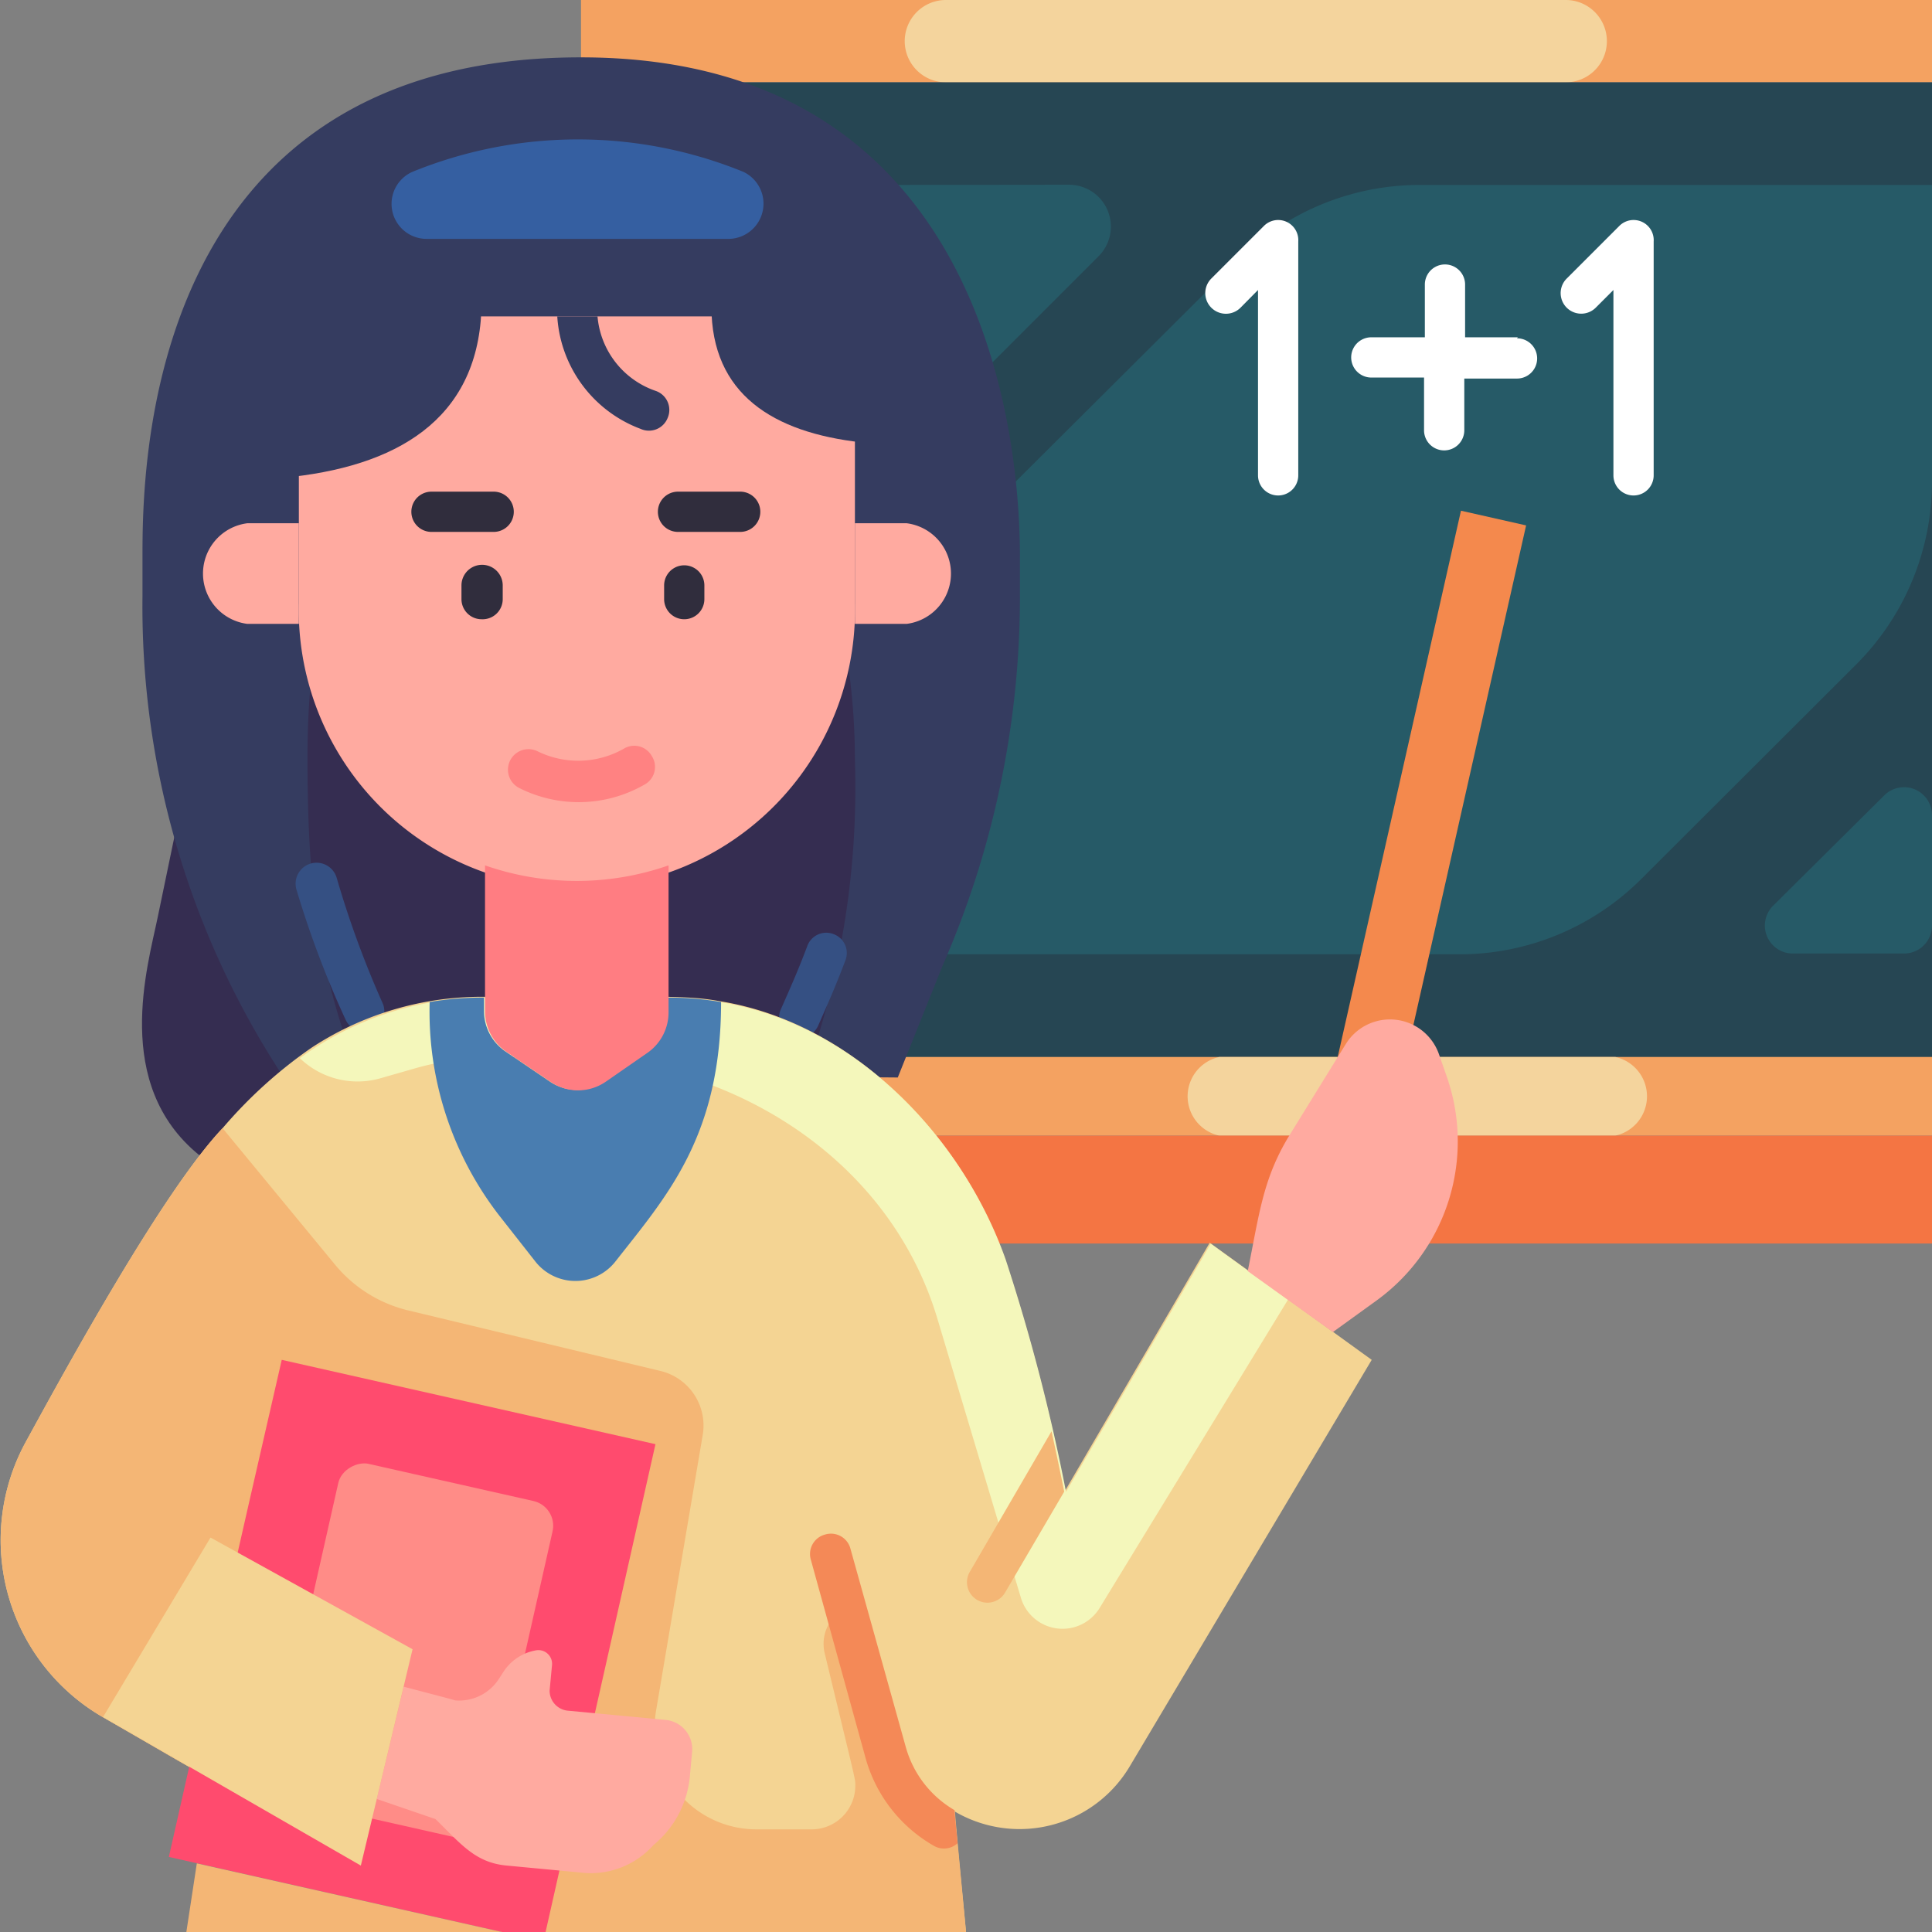 <svg height="512" viewBox="0 0 96 96" width="512" xmlns="http://www.w3.org/2000/svg"><rect x="0" y="0" width="96" height="96" fill="#808080" stroke="none"/><g id="Female_teacher" data-name="Female teacher"><path d="m28.87 0h67.13v4.09h-67.13z" fill="#f4a261"/><path d="m77.84 0h-30.84a2 2 0 1 0 0 4.09h30.8a2 2 0 0 0 0-4.09z" fill="#f4d49d"/><path d="m36.94 4.09h59.06v48.44h-59.06z" fill="#264653"/><path d="m44.42 9.19a2.17 2.17 0 0 0 -2.37 1.87v9.2a2.07 2.07 0 0 0 3.54 1.47l9-9a2.08 2.08 0 0 0 -1.46-3.55z" fill="#265a67"/><path d="m61.44 13-15.64 15.58a12.85 12.85 0 0 0 -3.75 9.07v7.89a2.17 2.17 0 0 0 2.37 1.88h28.09a12.78 12.78 0 0 0 9.06-3.76l10.68-10.66a12.85 12.85 0 0 0 3.75-9.08v-14.73h-25.5a12.78 12.78 0 0 0 -9.06 3.81z" fill="#265a67"/><path d="m93.63 39.52-5.52 5.48a1.39 1.39 0 0 0 1 2.38h5.52a1.39 1.39 0 0 0 1.37-1.38v-5.49a1.39 1.39 0 0 0 -2.37-.99z" fill="#265a67"/><path d="m96 52.52h-54.3v3.91h54.3z" fill="#f4a261"/><path d="m80.26 52.52h-19.67a2 2 0 0 0 0 3.91h19.67a2 2 0 0 0 0-3.91z" fill="#f4d49d"/><path d="m96 56.43h-59.39v5.36h59.39z" fill="#f47543"/><path d="m9.89 57.39c-4.32-3.52-2.55-9.39-2.05-11.83l.83-4h7v15.83z" fill="#352d51"/><path d="m50.68 27.67v1.94a45.77 45.77 0 0 1 -3.85 18.39l-2.22 5.54-30.68-.26a42.51 42.51 0 0 1 -6.85-23.67v-1.94c0-4.16 0-24.83 21.79-24.82 21.02 0 21.81 20.66 21.81 24.82z" fill="#353c60"/><path d="m36.94 8.54a21.78 21.78 0 0 0 -16.45 0 1.74 1.74 0 0 0 .69 3.33h15a1.75 1.75 0 0 0 .76-3.33z" fill="#355fa1"/><path d="m42.48 37.74a42.16 42.16 0 0 1 -2.48 15.71l-22.22-.19c-2.09-5.31-2.5-9.87-2.5-15.52 0-3.17 0-18.9 13.6-18.89 13.12 0 13.6 15.72 13.6 18.89z" fill="#352d51"/><path d="m18.09 51.25a1 1 0 0 1 -.93-.61 48.63 48.63 0 0 1 -2.43-6.44 1 1 0 1 1 2-.58 48.38 48.38 0 0 0 2.27 6.2 1 1 0 0 1 -.91 1.43z" fill="#355083"/><path d="m42.48 15.72v14.22a13.82 13.82 0 1 1 -27.63 0v-14.22z" fill="#ffaaa0"/><path d="m39.75 51.56a1 1 0 0 1 -.94-1.43c.48-1.09.82-1.84 1.3-3.11a1 1 0 0 1 1.32-.6 1 1 0 0 1 .57 1.32c-.51 1.35-.9 2.21-1.34 3.21a1 1 0 0 1 -.91.61z" fill="#355083"/><path d="m23.93 14.94c0 5.59-3.8 8.11-9.38 8.75v-8.75z" fill="#353c60"/><path d="m35.35 15.23c0 4.36 3.07 6.26 7.45 6.75v-6.75z" fill="#353c60"/><path d="m12.29 31h2.56v-5h-2.56a2.52 2.52 0 0 0 0 5z" fill="#ffaaa0"/><path d="m45.05 26h-2.57v5h2.57a2.52 2.52 0 0 0 0-5z" fill="#ffaaa0"/><g fill="#302d3d"><path d="m23.93 30.77a1 1 0 0 1 -1-1v-.68a1 1 0 0 1 2.05 0v.68a1 1 0 0 1 -1.05 1z"/><path d="m24.53 26.43h-3.09a1 1 0 0 1 0-2h3.09a1 1 0 0 1 0 2z"/><path d="m34 30.77a1 1 0 0 1 -1-1v-.68a1 1 0 1 1 2 0v.68a1 1 0 0 1 -1 1z"/><path d="m36.78 26.43h-3.09a1 1 0 1 1 0-2h3.09a1 1 0 0 1 0 2z"/></g><path d="m25.81 39.16a1 1 0 0 1 .9-1.83 4.58 4.58 0 0 0 4.29-.13 1 1 0 0 1 1.39.37 1 1 0 0 1 -.39 1.43 6.56 6.56 0 0 1 -6.19.16z" fill="#ff8282"/><path d="m33.17 20.78a1 1 0 0 1 -1.34.53 6.39 6.39 0 0 1 -4.14-5.59h2a4.3 4.3 0 0 0 2.91 3.71 1 1 0 0 1 .57 1.35z" fill="#353c60"/><path d="m68.96 25.37h3.32v32.82h-3.32z" fill="#f4894d" transform="matrix(.975 .22 -.22 .975 10.94 -14.53)"/><path d="m62.81 11.22-2.62 2.62a1 1 0 0 0 1.45 1.45l.87-.88v9.21a1 1 0 1 0 2 0v-11.62a1 1 0 0 0 -1.7-.78z" fill="#fff"/><path d="m80.47 11.22-2.62 2.62a1 1 0 1 0 1.44 1.45l.88-.88v9.21a1 1 0 1 0 2 0v-11.62a1 1 0 0 0 -1.7-.78z" fill="#fff"/><path d="m75.42 16.76h-2.62v-2.62a1 1 0 1 0 -2 0v2.62h-2.66a1 1 0 1 0 0 2h2.62v2.62a1 1 0 1 0 2 0v-2.57h2.62a1 1 0 1 0 0-2z" fill="#fff"/><path d="m68.16 67.57-12 20.16a6.37 6.37 0 0 1 -8.74 2.27l.58 6h-23.06c-17.41-9.14-12.74-6.6-19.82-10.67a10.16 10.16 0 0 1 -3.84-13.68c2.06-3.77 6.83-12.48 9.78-15.59a23 23 0 0 1 4.42-4 15.43 15.43 0 0 1 8.45-2.53c9.18 0 10.14-.09 11.9.23 6.48 1.07 11.89 6.56 14.09 12.77a88.8 88.8 0 0 1 3 11.55l7.19-12.33z" fill="#f4d493"/><path d="m64 64.58-9.36 15.32a2.16 2.16 0 0 1 -3.91-.5l-4.15-13.87c-2.46-8.22-10.63-13-18.75-13-3.28 0-4.86-.12-7.29.58l-1.64.47a4.13 4.13 0 0 1 -4-1 15.48 15.48 0 0 1 9.08-3c9.18 0 10.14-.09 11.9.23 6.48 1.07 11.89 6.56 14.09 12.77a95.7 95.7 0 0 1 3 11.55l7.19-12.33z" fill="#f4f7bb"/><path d="m35.83 49.79c0 6.67-2.7 9.64-5.24 12.88a2.53 2.53 0 0 1 -4 0l-1.72-2.19a16.54 16.54 0 0 1 -3.52-10.69 15.68 15.68 0 0 1 2.7-.22v.68a2.43 2.43 0 0 0 1.07 2l2.18 1.48a2.42 2.42 0 0 0 2.75 0l2.12-1.47a2.43 2.43 0 0 0 1-2v-.69a15.59 15.59 0 0 1 2.66.22z" fill="#497db0"/><path d="m48 96h-23.06c-17.41-9.14-12.74-6.6-19.82-10.67a10.16 10.16 0 0 1 -3.84-13.68c2.06-3.77 6.83-12.48 9.78-15.59l5.58 6.77a6.75 6.75 0 0 0 3.67 2.29l12.5 3a2.79 2.79 0 0 1 2.11 3.17l-2.32 13.71a5.06 5.06 0 0 0 5 5.9h2.73a2.17 2.17 0 0 0 2.17-2.17c0-.36.08.06-1.53-6.62a2 2 0 0 1 1.77-2.42l3.06 10.26h1.65c-.02.1.55 5.94.55 6.05z" fill="#f4b675"/><path d="m8.39 92.27 16.55 3.73h2.17c.83-3.69 4.59-20.36 5.46-24.24l-18.57-4.19c-2.42 10.54-3.26 14.28-5.61 24.7z" fill="#ff4b6e"/><rect fill="#ff8c87" height="10.91" rx="1.26" transform="matrix(.22 -.976 .976 .22 -64.03 83.98)" width="17.15" x="11.91" y="76.56"/><path d="m20.06 83.81c1.32.35 2.64.69 2.54.68a2.35 2.35 0 0 0 2.21-1.1l.17-.26a2.42 2.42 0 0 1 1.68-1.13.68.68 0 0 1 .77.73l-.12 1.27a1 1 0 0 0 .88 1l4.87.46a1.46 1.46 0 0 1 1.33 1.6l-.11 1.19a5 5 0 0 1 -1.81 3.43 4.18 4.18 0 0 1 -3.36 1.39l-3.92-.37c-1.58-.14-2.29-1.08-3.55-2.31l-2.92-1z" fill="#ffaaa0"/><path d="m33.22 43v7.28a2.45 2.45 0 0 1 -1 2l-2.12 1.47a2.42 2.42 0 0 1 -2.75 0l-2.18-1.48a2.44 2.44 0 0 1 -1.07-2v-7.27a13.84 13.84 0 0 0 9.12 0z" fill="#ff7d82"/><path d="m5.12 85.32 12.81 7.38 2.57-10.75-10.04-5.55z" fill="#f4d493"/><path d="m47.58 91.59a1 1 0 0 1 -1.19.12 7.26 7.26 0 0 1 -3.39-4.39l-2.71-9.82a1 1 0 0 1 .71-1.25 1 1 0 0 1 1.26.71l2.74 9.82a5.26 5.26 0 0 0 2.42 3.16z" fill="#f48957"/><path d="m52.88 74.12-2.93 5a1 1 0 1 1 -1.77-1l4.07-7c.39 1.78.63 3 .63 3z" fill="#f4b675"/><path d="m62 63.16c.57-2.83.75-4.53 2-6.63l2.87-4.65a2.58 2.58 0 0 1 4.63.5l.38 1.09a9.76 9.76 0 0 1 -3.45 11.13l-2.2 1.59z" fill="#ffaaa0"/><path d="m9.78 92.59-.52 3.41h15.68z" fill="#f4b675"/></g></svg>